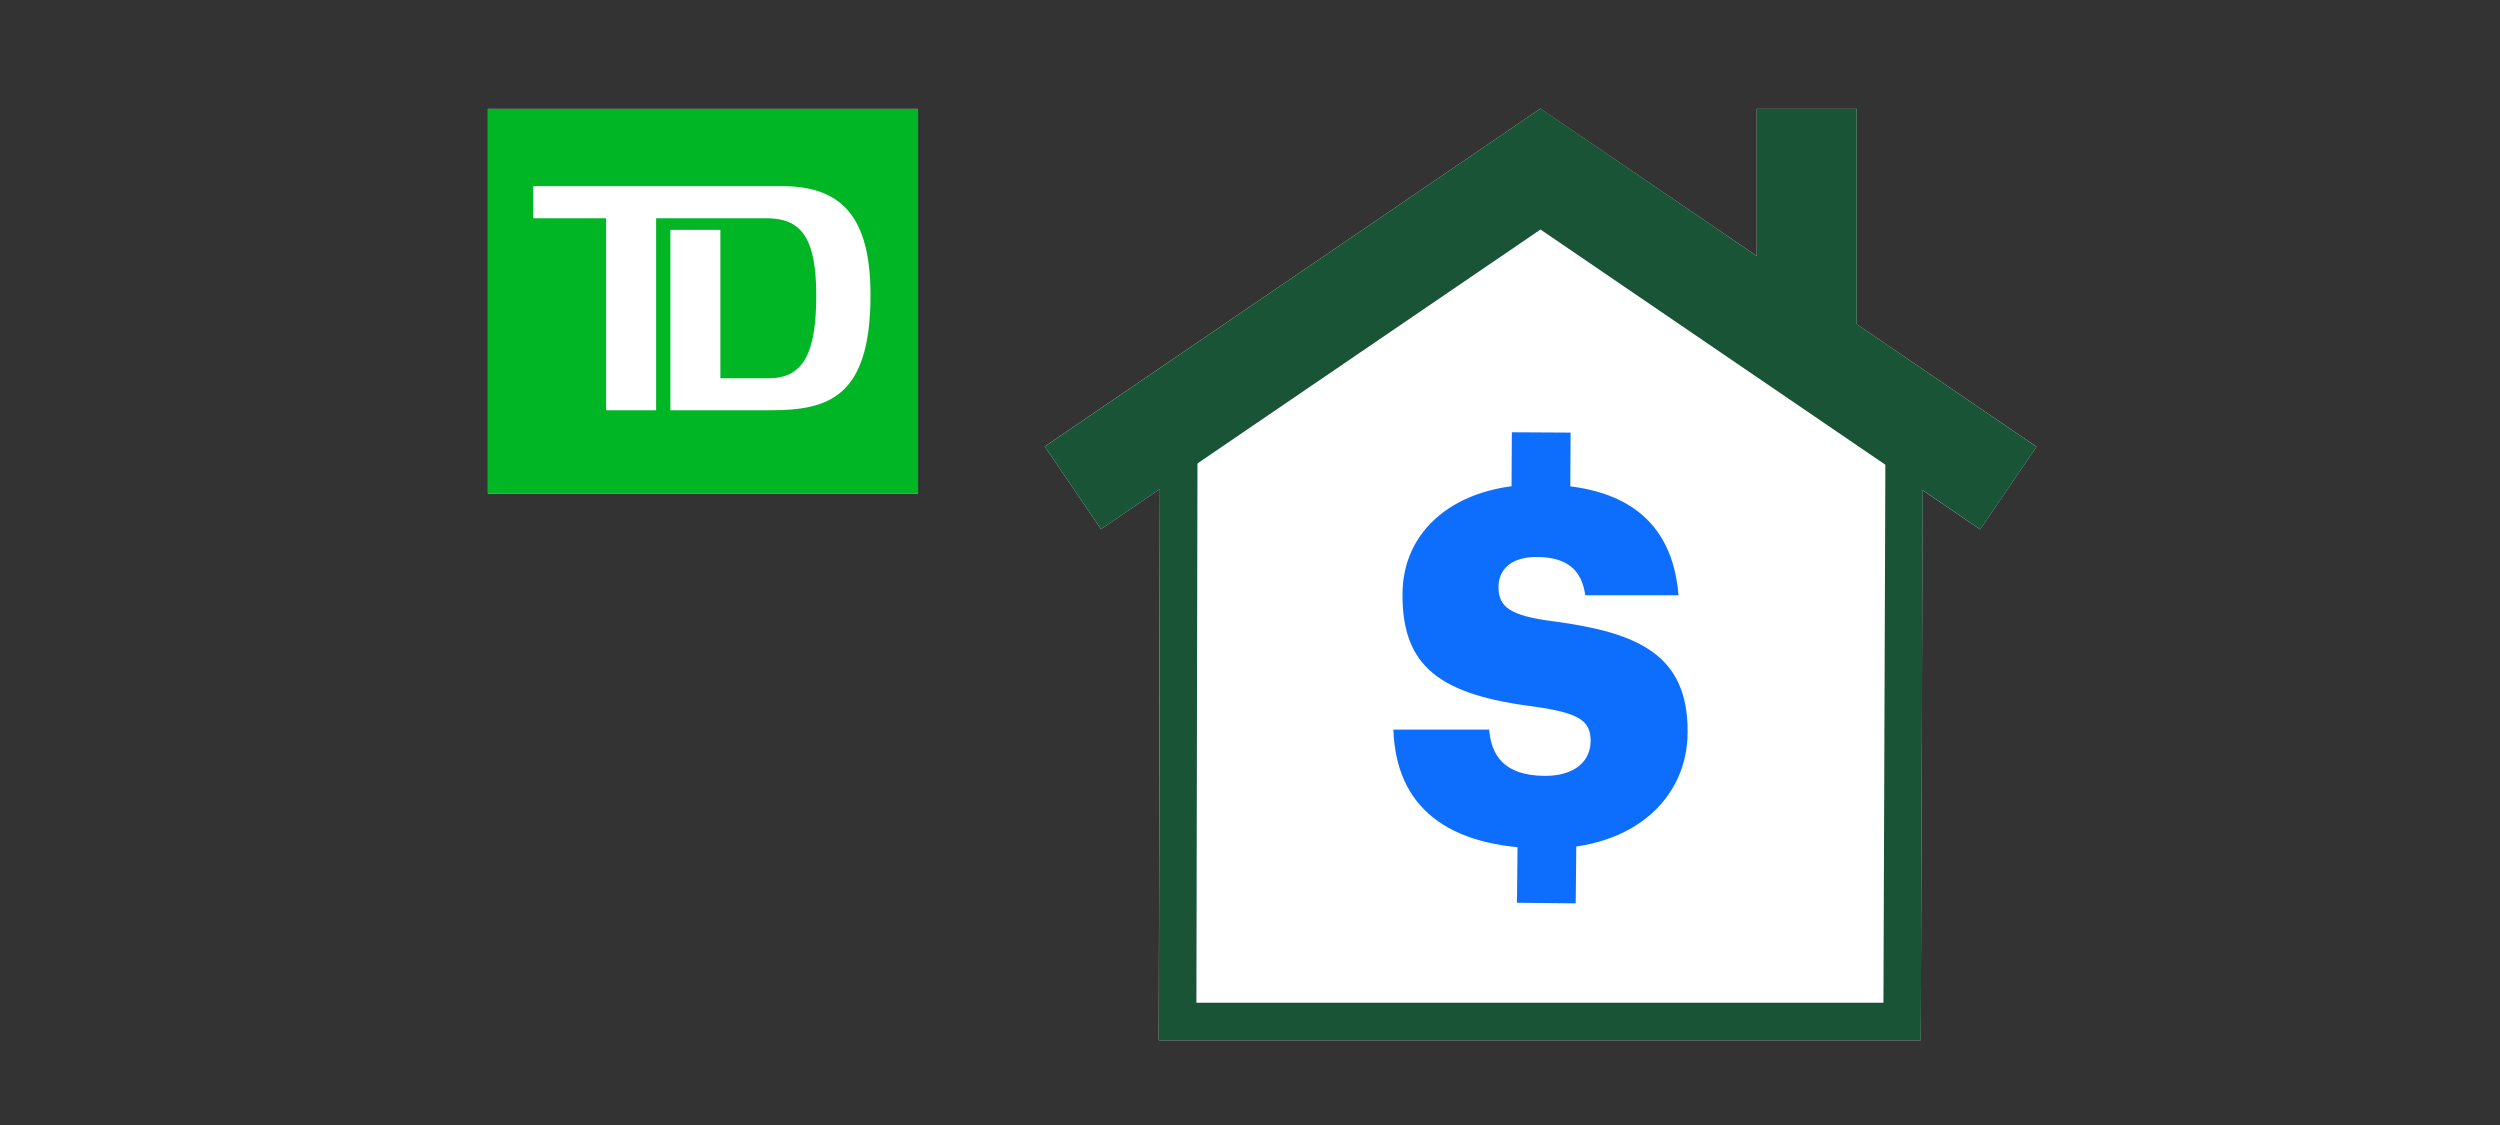 <svg xmlns="http://www.w3.org/2000/svg" viewBox="0 0 200 90"><rect x="0" y="0" width="200" height="90" fill="#333333" stroke="none"/><title>switchToTDMortgage</title><g id="FLT_ART_WORKS" data-name="FLT ART WORKS"><rect x="39.04" y="8.71" width="34.4" height="30.77" style="fill:#fff"/><polygon points="162.92 35.74 158.41 42.35 153.81 39.22 153.66 83.22 92.7 83.22 92.79 39.12 88.08 42.33 83.58 35.72 123.23 8.69 140.54 20.48 140.54 8.71 148.54 8.71 148.54 25.94 162.92 35.74" style="fill:#fff"/><path d="M39,8.71V39.48H73.45V8.71ZM61.63,32.82h-8V18.39h4V30.26h3.87c2.67,0,3.8-1.85,3.8-6.61s-1.28-6.19-4-6.19H52.49V32.82h-4V17.46H42.66V14.89h19.9c4.8,0,7.08,2.49,7.08,8.72C69.64,31.82,66.24,32.82,61.63,32.82Z" style="fill:#00b624"/><path d="M111.47,58.37l7.66,0c.18,2,1.12,3.68,4.47,3.7,2.33,0,3.64-1.13,3.65-2.79s-1-2.25-4.44-2.74c-7.54-.95-10.64-3.14-10.61-9,0-5.13,4.23-8.81,11-8.78s10.6,2.9,11.08,8.86l-7.46,0c-.27-2-1.44-3-3.69-3.06s-3.24,1-3.25,2.39c0,1.58.86,2.3,4.36,2.75,6.75.9,10.8,2.62,10.77,8.86,0,5.17-4.16,9.37-11.42,9.33C115.68,67.82,111.68,64.49,111.47,58.37Z" style="fill:#0d6efd"/><line x1="123.31" y1="34.6" x2="123.27" y2="41.57" style="fill:#0d6efd"/><rect x="119.8" y="35.73" width="6.97" height="4.7" transform="translate(84.51 161.15) rotate(-89.68)" style="fill:#0d6efd"/><line x1="123.19" y1="64.97" x2="123.16" y2="71.93" style="fill:#0d6efd"/><rect x="119.69" y="66.1" width="6.97" height="4.7" transform="matrix(0.01, -1, 1, 0.01, 54.06, 191.25)" style="fill:#0d6efd"/><polyline points="85.83 39.03 123.24 13.52 160.67 39.05" style="fill:none;stroke:#1a5436;stroke-miterlimit:10;stroke-width:8px"/><polyline points="94.3 35.56 94.21 81.72 152.17 81.72 152.34 34.13" style="fill:none;stroke:#1a5436;stroke-miterlimit:10;stroke-width:3px"/><line x1="144.54" y1="8.71" x2="144.54" y2="27.28" style="fill:none;stroke:#1a5436;stroke-miterlimit:10;stroke-width:8px"/></g></svg>